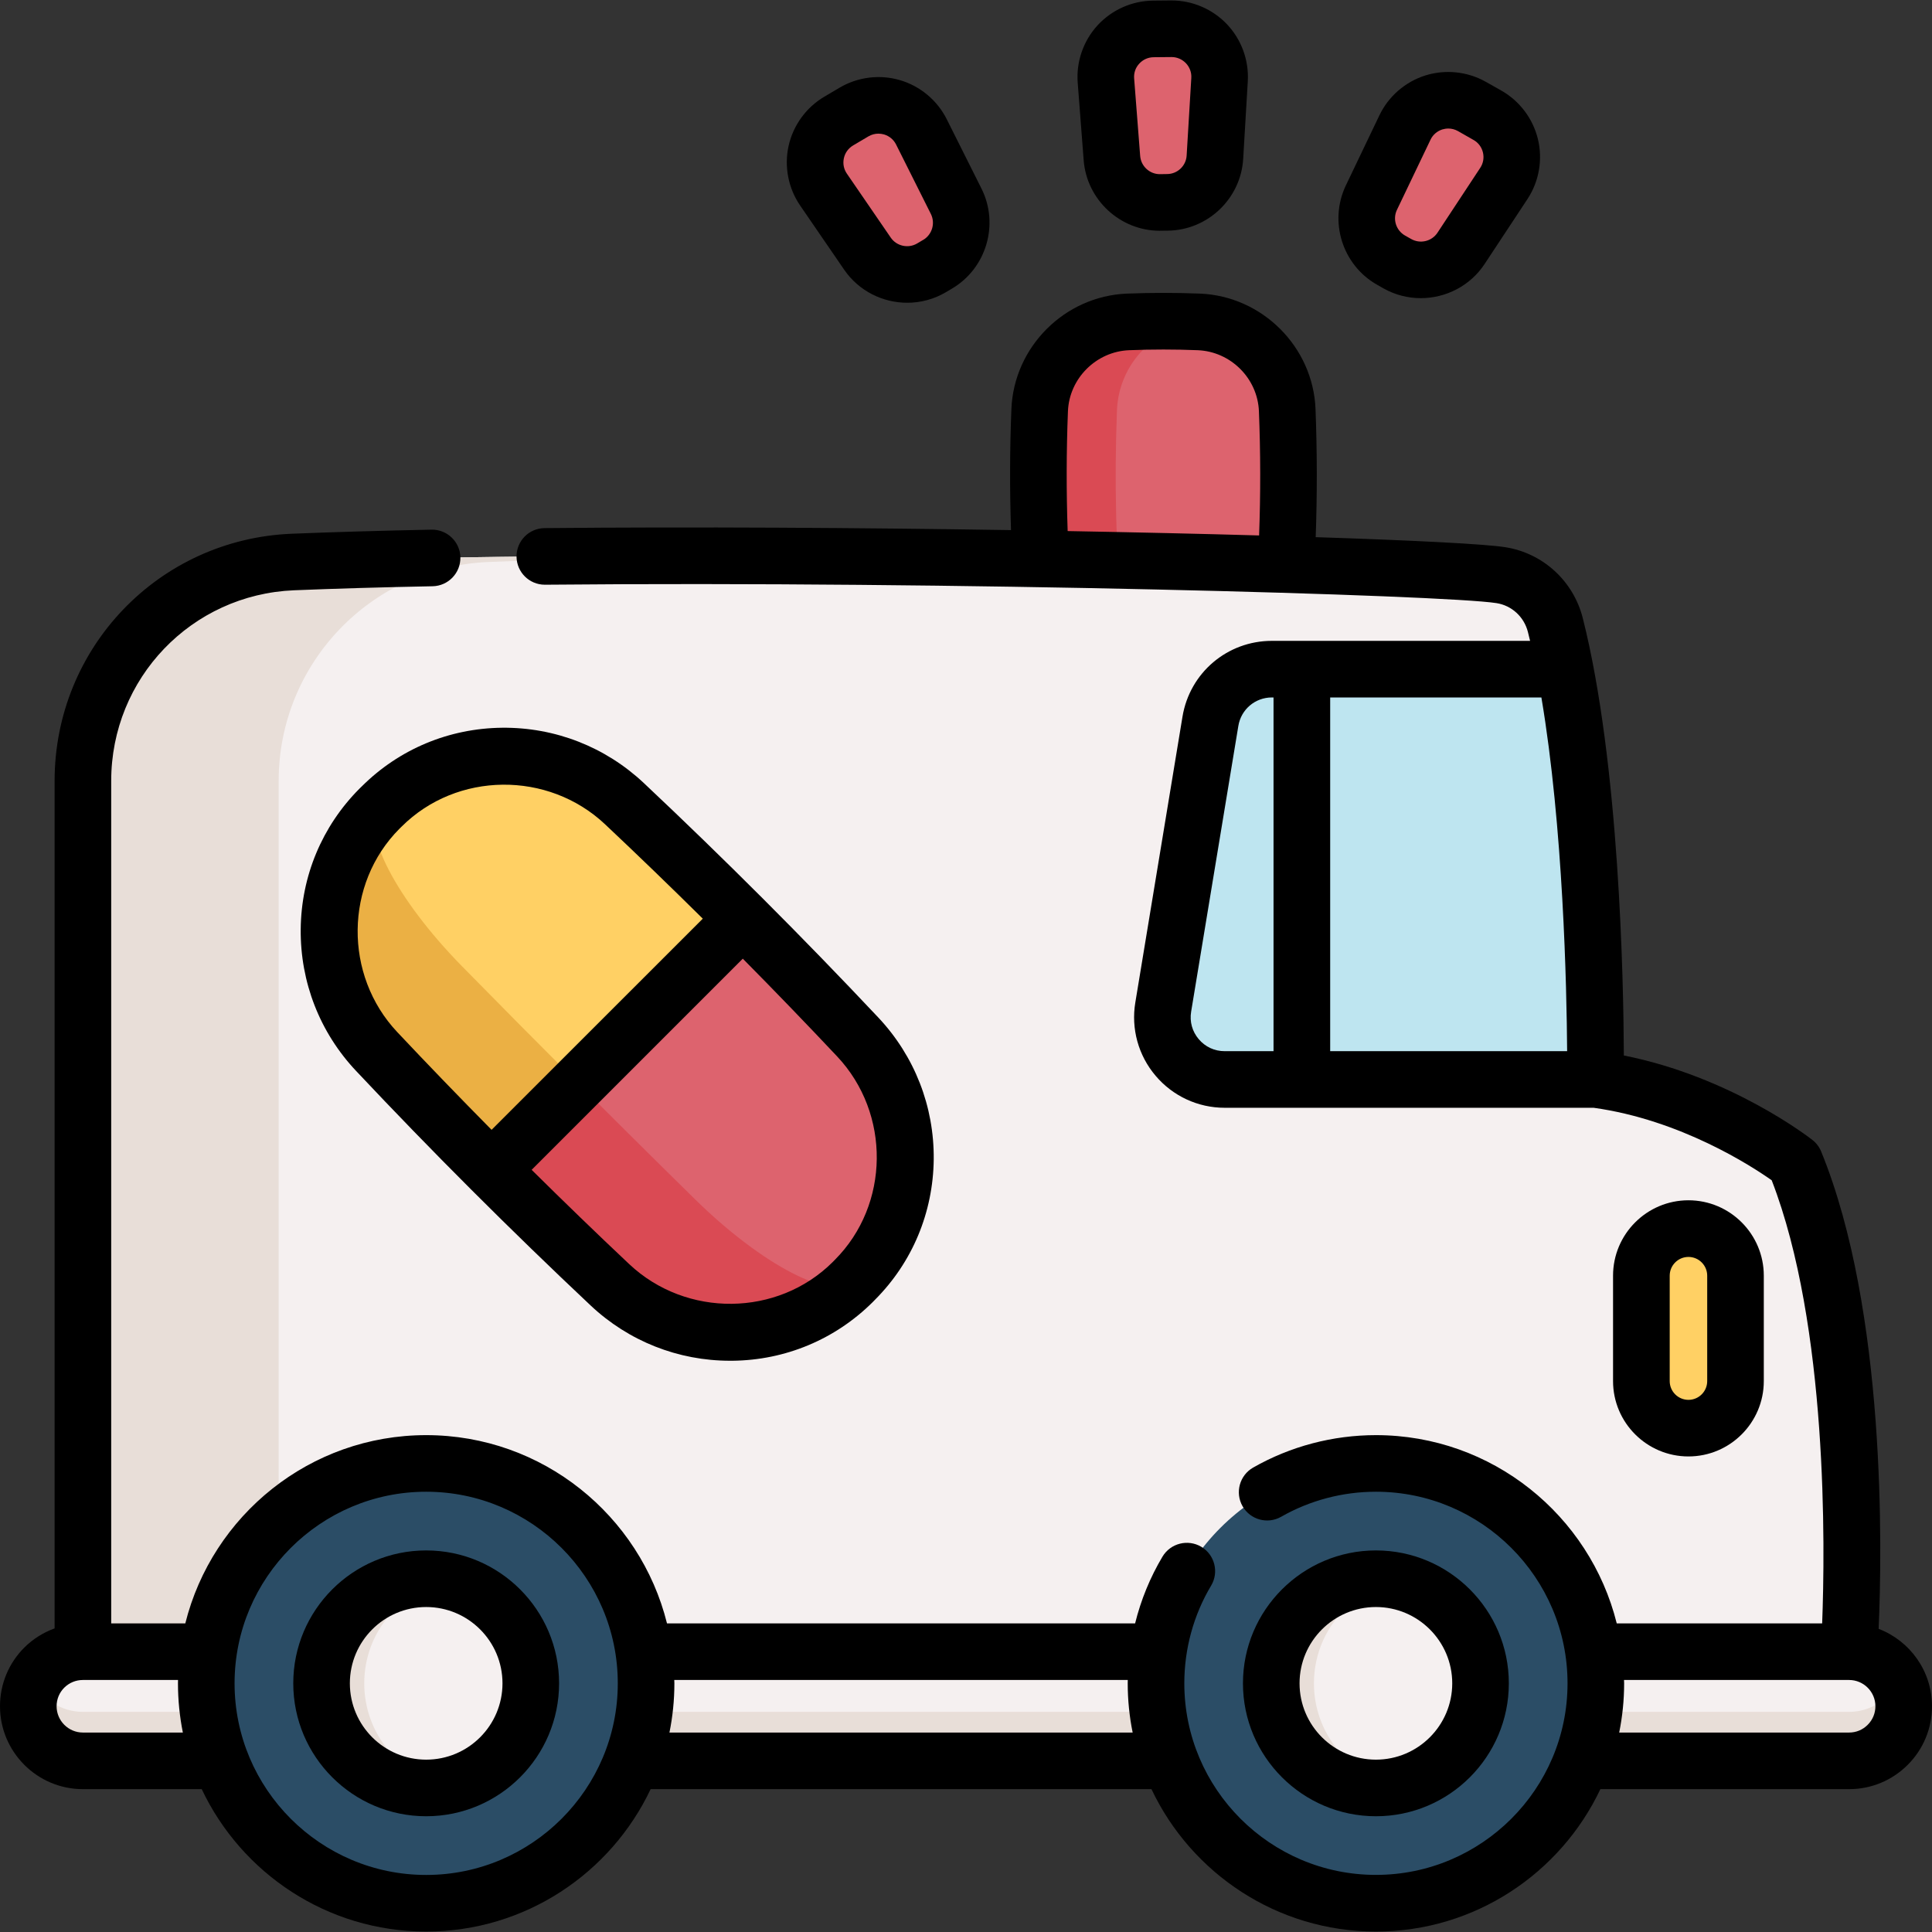 <svg width="34" height="34" viewBox="0 0 34 34" fill="none" xmlns="http://www.w3.org/2000/svg">
<rect x="0" y="0" width="34" height="34" fill="#333333" stroke="none"/>
<g clip-path="url(#clip0_9057_259)">
<path d="M21.098 5.665C20.682 5.648 20.267 5.648 19.851 5.665C19.009 5.699 18.33 6.375 18.296 7.218C18.246 8.466 18.277 9.714 18.388 10.962C19.779 11.151 21.17 11.151 22.561 10.962C22.672 9.714 22.703 8.466 22.653 7.218C22.619 6.375 21.94 5.699 21.098 5.665Z" fill="#DD636E"/>
<path d="M19.749 10.962C20.218 11.026 20.687 11.068 21.156 11.089C20.233 11.13 19.31 11.088 18.388 10.962C18.277 9.714 18.246 8.466 18.296 7.217C18.329 6.375 19.009 5.699 19.851 5.665C20.266 5.648 20.682 5.648 21.098 5.665C21.117 5.665 21.136 5.667 21.156 5.669C20.339 5.731 19.69 6.395 19.657 7.217C19.608 8.466 19.638 9.714 19.749 10.962Z" fill="#DA4A54"/>
<path d="M32.541 29.066C32.541 29.066 32.914 23.7 31.589 20.454C31.589 20.454 30.065 19.261 28.078 18.996C28.078 18.996 28.134 14.019 27.372 11.001C27.256 10.543 26.881 10.196 26.414 10.122C25.191 9.927 11.941 9.612 5.153 9.89C3.088 9.975 1.459 11.676 1.459 13.743V29.066L14.828 30.126L32.541 29.066Z" fill="#F5F0F0"/>
<path d="M16.791 30.008L14.828 30.126L1.459 29.066V13.743C1.459 11.676 3.088 9.975 5.153 9.89C7.511 9.793 10.648 9.768 13.789 9.785C11.878 9.797 10.083 9.83 8.598 9.89C6.533 9.975 4.904 11.676 4.904 13.743V29.066L16.791 30.008Z" fill="#E8DED8"/>
<path d="M1.459 29.066H32.541C33.072 29.066 33.502 29.496 33.502 30.026C33.502 30.557 33.072 30.987 32.541 30.987H1.459C0.928 30.987 0.498 30.557 0.498 30.026C0.498 29.496 0.928 29.066 1.459 29.066Z" fill="#F5F0F0"/>
<path d="M33.502 30.027C33.502 30.292 33.394 30.532 33.22 30.706C33.046 30.88 32.806 30.987 32.541 30.987H1.459C0.928 30.987 0.498 30.557 0.498 30.027C0.498 29.872 0.534 29.726 0.6 29.597C0.758 29.911 1.083 30.126 1.459 30.126H32.541C32.806 30.126 33.046 30.018 33.22 29.845C33.292 29.773 33.354 29.689 33.399 29.597C33.465 29.726 33.502 29.872 33.502 30.027Z" fill="#E8DED8"/>
<path d="M28.078 18.996H21.552C20.875 18.996 20.361 18.39 20.471 17.722L21.302 12.693C21.389 12.163 21.846 11.775 22.383 11.775H27.543C28.125 14.799 28.078 18.996 28.078 18.996Z" fill="#BEE5F0"/>
<path d="M29.714 25.133C29.256 25.133 28.886 24.762 28.886 24.305V22.45C28.886 21.992 29.256 21.622 29.714 21.622C30.171 21.622 30.542 21.992 30.542 22.45V24.305C30.542 24.762 30.171 25.133 29.714 25.133Z" fill="#FFD064"/>
<path d="M7.5 33.494C9.637 33.494 11.37 31.761 11.37 29.624C11.37 27.487 9.637 25.754 7.5 25.754C5.363 25.754 3.63 27.487 3.63 29.624C3.63 31.761 5.363 33.494 7.5 33.494Z" fill="#2B4D66"/>
<path d="M24.214 33.494C26.351 33.494 28.084 31.761 28.084 29.624C28.084 27.487 26.351 25.754 24.214 25.754C22.076 25.754 20.344 27.487 20.344 29.624C20.344 31.761 22.076 33.494 24.214 33.494Z" fill="#2B4D66"/>
<path d="M24.214 31.465C25.231 31.465 26.055 30.64 26.055 29.623C26.055 28.607 25.231 27.782 24.214 27.782C23.197 27.782 22.372 28.607 22.372 29.623C22.372 30.64 23.197 31.465 24.214 31.465Z" fill="#F5F0F0"/>
<path d="M7.5 31.465C8.517 31.465 9.341 30.64 9.341 29.623C9.341 28.607 8.517 27.782 7.5 27.782C6.483 27.782 5.659 28.607 5.659 29.623C5.659 30.64 6.483 31.465 7.5 31.465Z" fill="#F5F0F0"/>
<path d="M7.876 31.427C7.754 31.452 7.629 31.465 7.5 31.465C6.483 31.465 5.659 30.64 5.659 29.624C5.659 28.607 6.483 27.782 7.5 27.782C7.629 27.782 7.754 27.796 7.876 27.821C7.038 27.994 6.41 28.736 6.41 29.624C6.41 30.512 7.038 31.253 7.876 31.427Z" fill="#E8DED8"/>
<path d="M24.59 31.427C24.468 31.452 24.343 31.465 24.214 31.465C23.197 31.465 22.372 30.64 22.372 29.624C22.372 28.607 23.197 27.782 24.214 27.782C24.343 27.782 24.468 27.796 24.59 27.821C23.752 27.994 23.123 28.736 23.123 29.624C23.123 30.512 23.752 31.253 24.59 31.427Z" fill="#E8DED8"/>
<path d="M24.591 4.641L24.481 4.579C24.094 4.36 23.943 3.879 24.134 3.478L24.724 2.245C24.936 1.803 25.477 1.633 25.903 1.874L26.175 2.028C26.602 2.269 26.735 2.82 26.465 3.229L25.712 4.37C25.468 4.741 24.977 4.859 24.591 4.641Z" fill="#DD636E"/>
<path d="M20.544 3.561L20.418 3.562C19.974 3.566 19.602 3.226 19.568 2.783L19.462 1.42C19.424 0.932 19.808 0.514 20.297 0.509L20.61 0.506C21.1 0.502 21.491 0.913 21.462 1.402L21.38 2.766C21.354 3.21 20.989 3.557 20.544 3.561Z" fill="#DD636E"/>
<path d="M16.5 4.65L16.392 4.714C16.009 4.94 15.517 4.83 15.266 4.464L14.493 3.336C14.216 2.933 14.339 2.379 14.761 2.13L15.03 1.971C15.452 1.723 15.996 1.883 16.215 2.321L16.827 3.543C17.026 3.941 16.883 4.424 16.5 4.65Z" fill="#DD636E"/>
<path d="M13.073 16.165L9.971 17.44L8.65 20.588C9.334 21.273 10.029 21.947 10.734 22.611C11.938 23.743 13.834 23.729 15.005 22.562L15.047 22.521C16.214 21.349 16.228 19.454 15.095 18.25C14.432 17.544 13.758 16.849 13.073 16.165Z" fill="#DD636E"/>
<path d="M6.719 14.191L6.676 14.233C5.51 15.405 5.495 17.3 6.628 18.504C7.292 19.209 7.966 19.904 8.65 20.588L13.074 16.165C12.389 15.481 11.694 14.806 10.989 14.143C9.786 13.01 7.89 13.025 6.719 14.191Z" fill="#FFD064"/>
<path d="M8.65 20.588C9.334 21.273 10.029 21.947 10.734 22.61C11.938 23.743 13.834 23.729 15.005 22.562L15.02 22.547C14.653 22.91 13.415 22.267 12.235 21.109C11.544 20.431 10.582 19.475 9.898 18.791" fill="#DA4A54"/>
<path d="M6.691 14.219L6.676 14.234C5.51 15.405 5.495 17.301 6.628 18.504C7.292 19.209 7.966 19.904 8.65 20.588L10.173 19.066C9.489 18.381 8.807 17.694 8.129 17.003C6.972 15.824 6.329 14.586 6.691 14.219Z" fill="#EBB044"/>
<path d="M33.061 28.665C33.121 27.298 33.196 23.072 32.05 20.266C32.017 20.185 31.964 20.115 31.896 20.062C31.834 20.013 30.457 18.948 28.577 18.575C28.572 17.291 28.501 13.44 27.855 10.88C27.69 10.226 27.156 9.735 26.492 9.63C26.14 9.574 24.903 9.51 23.154 9.453C23.181 8.705 23.18 7.949 23.151 7.197C23.107 6.104 22.214 5.212 21.118 5.167C20.691 5.15 20.258 5.15 19.831 5.167C18.735 5.212 17.843 6.104 17.799 7.198C17.77 7.909 17.769 8.623 17.792 9.329C15.128 9.287 12.212 9.269 9.584 9.294C9.309 9.296 9.088 9.521 9.09 9.796C9.093 10.07 9.315 10.29 9.588 10.29H9.593C16.769 10.223 25.445 10.472 26.336 10.614C26.605 10.656 26.822 10.856 26.889 11.123C26.902 11.174 26.914 11.226 26.927 11.278H22.383C21.599 11.278 20.938 11.839 20.81 12.611L19.98 17.641C19.903 18.104 20.033 18.575 20.337 18.932C20.64 19.29 21.083 19.495 21.552 19.495H28.045C29.572 19.707 30.822 20.519 31.179 20.771C32.171 23.333 32.118 27.237 32.067 28.569H28.452C27.979 26.668 26.258 25.256 24.214 25.256C23.455 25.256 22.708 25.453 22.053 25.827C21.814 25.964 21.731 26.268 21.867 26.507C22.003 26.746 22.308 26.829 22.547 26.692C23.052 26.404 23.628 26.252 24.214 26.252C26.073 26.252 27.586 27.765 27.586 29.624C27.586 31.483 26.073 32.995 24.214 32.995C22.355 32.995 20.842 31.483 20.842 29.624C20.842 29.016 21.005 28.421 21.314 27.904C21.455 27.668 21.377 27.362 21.141 27.221C20.905 27.081 20.599 27.158 20.458 27.394C20.24 27.76 20.078 28.156 19.976 28.569H11.738C11.265 26.668 9.545 25.256 7.5 25.256C5.455 25.256 3.735 26.668 3.261 28.569H1.957V13.743C1.957 11.936 3.37 10.463 5.173 10.388C5.906 10.358 6.727 10.334 7.614 10.317C7.889 10.311 8.107 10.084 8.102 9.809C8.097 9.534 7.868 9.316 7.594 9.321C6.7 9.339 5.872 9.363 5.132 9.393C2.793 9.489 0.961 11.4 0.961 13.743V28.657C0.763 28.729 0.581 28.842 0.427 28.995C0.152 29.271 0 29.637 0 30.027C0 30.831 0.654 31.486 1.459 31.486H3.55C4.25 32.965 5.757 33.992 7.5 33.992C9.243 33.992 10.75 32.965 11.45 31.486H20.264C20.964 32.965 22.471 33.992 24.214 33.992C25.957 33.992 27.464 32.965 28.164 31.486H32.541C32.931 31.486 33.297 31.334 33.573 31.058C33.848 30.783 34 30.416 34 30.027C34 29.406 33.61 28.875 33.061 28.665ZM18.794 7.238C18.817 6.659 19.291 6.186 19.871 6.163C20.272 6.147 20.678 6.147 21.077 6.163C21.659 6.186 22.132 6.659 22.155 7.237C22.184 7.965 22.185 8.698 22.158 9.423C21.141 9.394 20 9.368 18.789 9.346C18.765 8.648 18.766 7.941 18.794 7.238ZM27.579 18.499H23.409V12.274H27.126C27.511 14.553 27.571 17.377 27.579 18.499ZM21.096 18.288C20.981 18.152 20.933 17.98 20.962 17.804L21.793 12.774C21.841 12.484 22.089 12.274 22.383 12.274H22.412V18.499H21.552C21.373 18.499 21.212 18.424 21.096 18.288ZM1.459 30.49C1.204 30.49 0.996 30.282 0.996 30.027C0.996 29.903 1.044 29.787 1.131 29.7C1.219 29.613 1.335 29.565 1.459 29.565H3.133C3.133 29.584 3.132 29.604 3.132 29.624C3.132 29.92 3.162 30.21 3.218 30.49H1.459ZM7.5 32.996C5.641 32.996 4.128 31.483 4.128 29.624C4.128 27.765 5.641 26.252 7.5 26.252C9.359 26.252 10.872 27.765 10.872 29.624C10.872 31.483 9.359 32.996 7.5 32.996ZM11.781 30.49C11.838 30.21 11.868 29.92 11.868 29.624C11.868 29.604 11.867 29.584 11.866 29.565H19.847C19.847 29.584 19.846 29.604 19.846 29.624C19.846 29.92 19.876 30.21 19.933 30.49H11.781ZM32.868 30.354C32.781 30.442 32.665 30.49 32.541 30.49H28.495C28.552 30.21 28.582 29.92 28.582 29.624C28.582 29.604 28.581 29.584 28.58 29.565H32.541C32.796 29.565 33.004 29.772 33.004 30.027C33.004 30.15 32.956 30.267 32.868 30.354Z" fill="black"/>
<path d="M31.04 24.305V22.45C31.04 21.718 30.445 21.123 29.714 21.123C28.982 21.123 28.387 21.718 28.387 22.45V24.305C28.387 25.036 28.982 25.631 29.714 25.631C30.445 25.631 31.04 25.036 31.04 24.305ZM29.384 24.305V22.45C29.384 22.268 29.532 22.12 29.714 22.12C29.896 22.12 30.044 22.268 30.044 22.45V24.305C30.044 24.487 29.896 24.635 29.714 24.635C29.532 24.635 29.384 24.487 29.384 24.305Z" fill="black"/>
<path d="M26.553 29.624C26.553 28.334 25.504 27.285 24.214 27.285C22.924 27.285 21.874 28.334 21.874 29.624C21.874 30.914 22.924 31.963 24.214 31.963C25.504 31.963 26.553 30.914 26.553 29.624ZM22.87 29.624C22.87 28.883 23.473 28.281 24.214 28.281C24.954 28.281 25.557 28.883 25.557 29.624C25.557 30.365 24.954 30.967 24.214 30.967C23.473 30.967 22.87 30.365 22.87 29.624Z" fill="black"/>
<path d="M7.5 27.285C6.21 27.285 5.161 28.334 5.161 29.624C5.161 30.914 6.21 31.963 7.5 31.963C8.79 31.963 9.839 30.914 9.839 29.624C9.839 28.334 8.79 27.285 7.5 27.285ZM7.5 30.967C6.759 30.967 6.157 30.365 6.157 29.624C6.157 28.883 6.759 28.281 7.5 28.281C8.241 28.281 8.843 28.883 8.843 29.624C8.843 30.365 8.241 30.967 7.5 30.967Z" fill="black"/>
<path d="M24.236 5.012L24.345 5.074C24.552 5.191 24.779 5.247 25.003 5.247C25.442 5.247 25.872 5.033 26.128 4.644L26.881 3.503C27.085 3.194 27.152 2.809 27.065 2.449C26.978 2.088 26.743 1.777 26.421 1.594L26.148 1.44C25.825 1.258 25.437 1.217 25.083 1.328C24.73 1.44 24.435 1.695 24.275 2.03L23.685 3.263C23.382 3.898 23.623 4.666 24.236 5.012ZM24.584 3.693L25.174 2.46C25.215 2.372 25.29 2.308 25.382 2.278C25.417 2.268 25.452 2.262 25.488 2.262C25.546 2.262 25.605 2.277 25.658 2.307L25.93 2.462C26.015 2.509 26.074 2.588 26.097 2.682C26.12 2.777 26.103 2.874 26.049 2.955L25.297 4.096C25.196 4.248 24.994 4.296 24.836 4.207C24.836 4.207 24.836 4.207 24.836 4.207L24.726 4.145C24.568 4.055 24.505 3.857 24.584 3.693Z" fill="black"/>
<path d="M19.071 2.821C19.125 3.518 19.713 4.061 20.411 4.061C20.415 4.061 20.419 4.061 20.423 4.06L20.549 4.059C21.252 4.053 21.836 3.498 21.878 2.796L21.959 1.432C21.981 1.061 21.847 0.695 21.592 0.426C21.339 0.16 20.985 0.008 20.618 0.008C20.614 0.008 20.61 0.008 20.606 0.008L20.293 0.011C19.922 0.014 19.566 0.173 19.315 0.446C19.064 0.72 18.937 1.089 18.966 1.458L19.071 2.821ZM20.049 1.12C20.115 1.048 20.205 1.008 20.302 1.007L20.615 1.004H20.618C20.714 1.004 20.803 1.043 20.87 1.112C20.937 1.183 20.971 1.275 20.965 1.372L20.883 2.737C20.873 2.918 20.722 3.062 20.54 3.063L20.414 3.065C20.413 3.065 20.412 3.065 20.411 3.065C20.23 3.065 20.079 2.924 20.065 2.744L19.959 1.381C19.951 1.284 19.983 1.191 20.049 1.12Z" fill="black"/>
<path d="M14.855 4.745C15.113 5.122 15.536 5.328 15.966 5.328C16.198 5.328 16.433 5.268 16.645 5.143L16.753 5.079C17.359 4.722 17.587 3.949 17.273 3.32L16.661 2.098C16.495 1.767 16.196 1.516 15.84 1.411C15.484 1.306 15.097 1.354 14.777 1.542L14.508 1.701C14.188 1.889 13.959 2.205 13.878 2.567C13.798 2.929 13.872 3.312 14.082 3.618L14.855 4.745ZM14.851 2.783C14.872 2.688 14.93 2.609 15.014 2.559L15.283 2.4C15.338 2.368 15.398 2.352 15.459 2.352C15.492 2.352 15.525 2.357 15.558 2.366C15.651 2.394 15.727 2.457 15.77 2.544L16.382 3.766C16.463 3.929 16.404 4.128 16.248 4.221L16.247 4.221L16.139 4.285C15.983 4.377 15.779 4.332 15.676 4.182L14.903 3.055C14.848 2.975 14.83 2.878 14.851 2.783Z" fill="black"/>
<path d="M6.323 13.882C5.668 14.541 5.301 15.418 5.292 16.352C5.283 17.283 5.628 18.169 6.266 18.846C7.593 20.257 8.982 21.645 10.393 22.973C11.061 23.602 11.932 23.947 12.85 23.947C12.862 23.947 12.875 23.947 12.887 23.947C13.821 23.938 14.698 23.571 15.357 22.916L15.4 22.872C16.056 22.214 16.422 21.337 16.432 20.402C16.441 19.471 16.095 18.586 15.458 17.908C14.13 16.497 12.742 15.109 11.331 13.781C10.653 13.144 9.769 12.798 8.836 12.807C7.902 12.817 7.025 13.183 6.367 13.839L6.323 13.882ZM14.694 22.169L14.654 22.21C13.684 23.175 12.079 23.192 11.075 22.248C10.497 21.704 9.924 21.149 9.356 20.587L13.072 16.871C13.634 17.439 14.188 18.013 14.732 18.591C15.677 19.595 15.66 21.2 14.694 22.169ZM7.07 14.545C8.039 13.579 9.645 13.562 10.648 14.506C11.226 15.05 11.8 15.605 12.368 16.167L8.651 19.883C8.09 19.315 7.535 18.741 6.991 18.163C6.047 17.16 6.064 15.555 7.029 14.585L7.07 14.545Z" fill="black"/>
</g>
<defs>
<clipPath id="clip0_9057_259">
<rect width="34" height="34" fill="white"/>
</clipPath>
</defs>
</svg>
